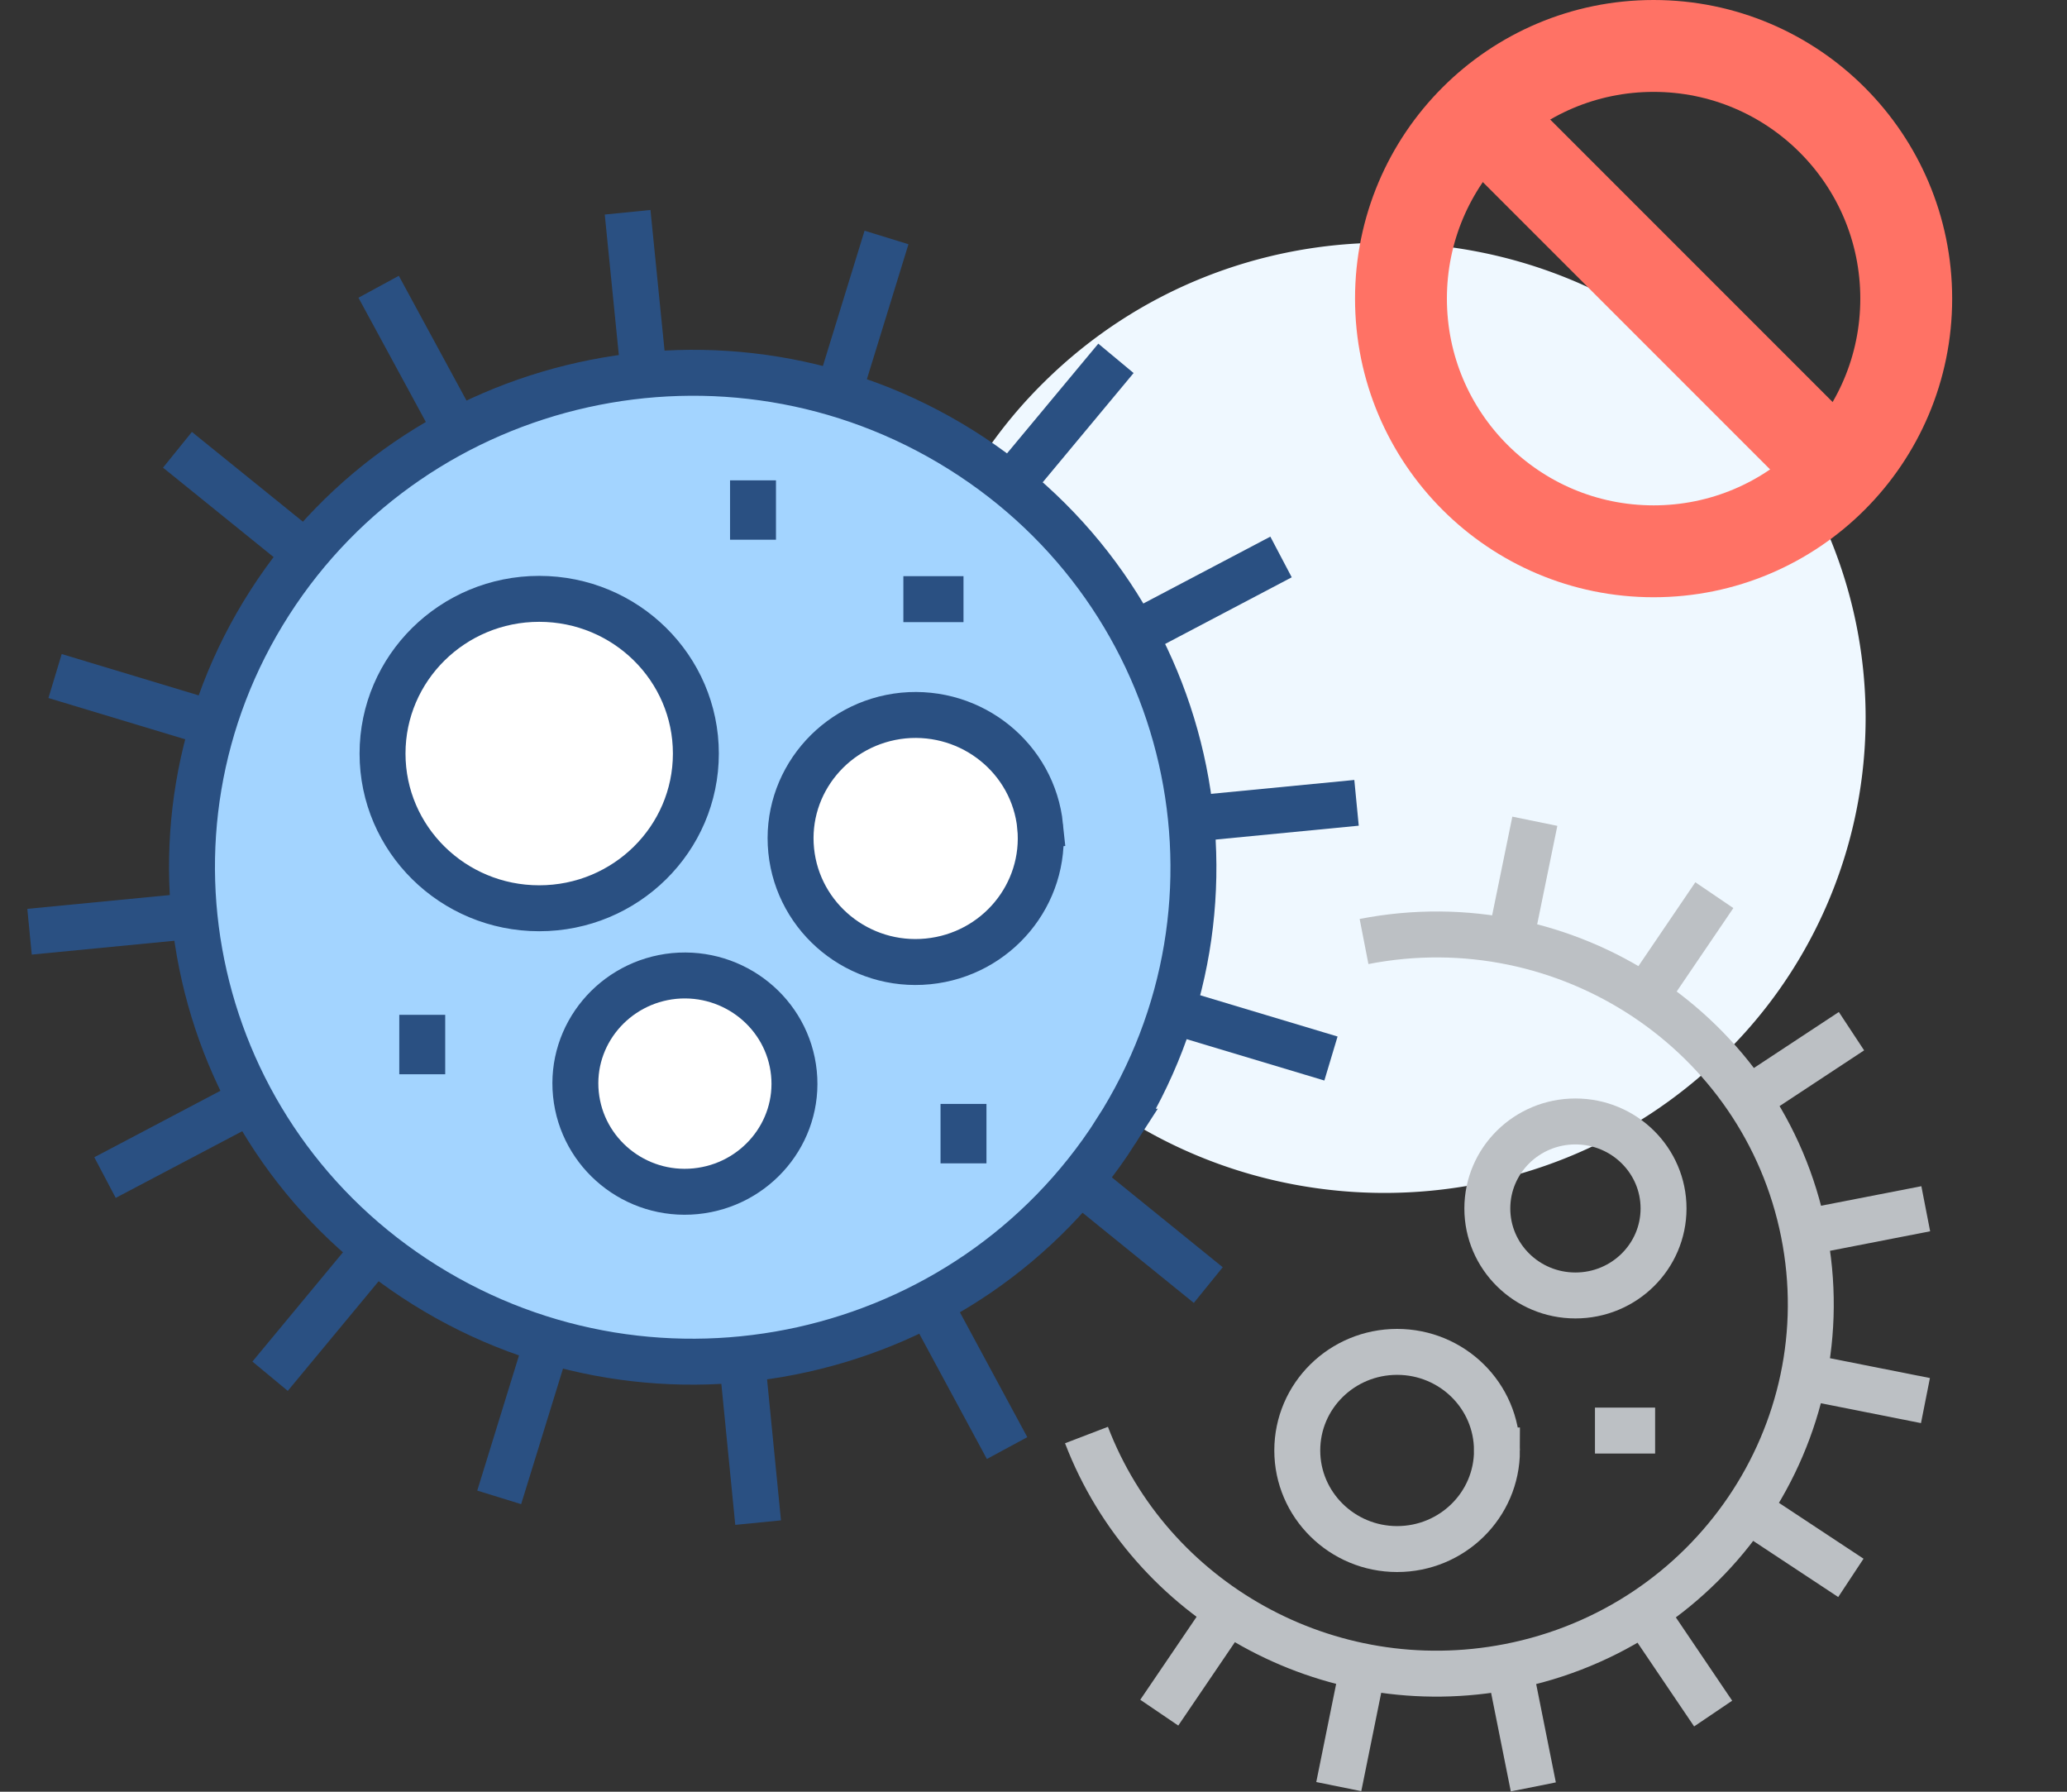 <svg width="90" height="78" fill="none" xmlns="http://www.w3.org/2000/svg"><rect width="100%" height="100%" fill="#333333" stroke="none"/><path d="M75.121 45.85a20.498 20.498 0 0 0-.05-29.25c-8.195-8.063-21.46-8.041-29.626.05a20.497 20.497 0 0 0 .05 29.25c8.195 8.063 21.459 8.04 29.626-.05z" fill="#EFF8FF"/><path d="M59.392 40.987c8.825-1.719 17.4 3.956 19.142 12.669 1.741 8.712-4.007 17.18-12.831 18.899-7.921 1.538-15.633-2.87-18.396-10.083M66.763 77.79l-1.073-5.365M83.85 52.621l-5.316 1.035M80.59 68.69l-4.583-3.026M53.54 70.047l-3.064 4.511M74.645 38.97l-2.959 4.357M58.292 77.777l1.087-5.365M66.829 35.752l-1.048 5.119M74.593 74.597l-3.077-4.55M78.495 59.912l5.342 1.06M80.616 44.891l-4.452 2.934" stroke="#BCC0C4" stroke-width="2" stroke-miterlimit="10"/><path d="M65.18 63.144c0 2.378-1.952 4.292-4.348 4.292s-4.347-1.927-4.347-4.292c0-2.379 1.951-4.292 4.347-4.292 2.396 0 4.347 1.913 4.347 4.292zM68.596 56.396c2.12 0 3.837-1.696 3.837-3.788 0-2.091-1.718-3.787-3.837-3.787-2.118 0-3.836 1.696-3.836 3.788 0 2.091 1.718 3.787 3.836 3.787z" stroke="#BCC0C4" stroke-width="2" stroke-miterlimit="10"/><path d="M48.58 49.267c6.44-10.044 3.415-23.34-6.757-29.698-10.172-6.358-23.64-3.37-30.08 6.672-6.44 10.044-3.414 23.34 6.758 29.698 10.173 6.358 23.64 3.37 30.08-6.672z" fill="#A3D4FF" stroke="#2A5082" stroke-width="2" stroke-miterlimit="10"/><path d="M23.478 39.54c3.767 0 6.821-3.016 6.821-6.735 0-3.72-3.054-6.735-6.821-6.735-3.768 0-6.822 3.015-6.822 6.735s3.055 6.735 6.822 6.735zM45.29 35.972c.289 2.96-1.898 5.584-4.883 5.881-2.998.298-5.656-1.874-5.957-4.821-.301-2.96 1.898-5.584 4.883-5.882 2.999-.284 5.657 1.875 5.958 4.822zM34.568 46.714c.262 2.585-1.663 4.886-4.282 5.145-2.618.258-4.949-1.642-5.21-4.227-.263-2.586 1.662-4.887 4.28-5.145 2.62-.246 4.95 1.642 5.212 4.227z" fill="#fff" stroke="#2A5082" stroke-width="2" stroke-miterlimit="10"/><path d="M33.01 66.285l-.72-7.29M27.327 9.24l.694 6.928M59.065 34.95l-7.215.699M8.486 39.863l-7.2.698M52.61 55.944l-5.696-4.615M13.226 24.027l-5.499-4.446M16.42 54.29l-4.66 5.622M48.59 15.6l-4.517 5.429M21.736 65.186l2.16-6.993M38.6 10.338l-2.055 6.67M16.486 12.484l3.339 6.153M43.85 63.04l-3.482-6.45M2.398 29.43l6.86 2.07M50.973 43.986l6.979 2.095M55.778 24.247l-6.337 3.335M11 47.877l-6.428 3.387M32.787 20.912v2.585M18.385 44.18v2.586M41.952 48.058v2.586M39.334 26.083h2.618" stroke="#2A5082" stroke-width="2" stroke-miterlimit="10"/><path d="M69.447 62.278h2.619" stroke="#BCC0C4" stroke-width="2" stroke-miterlimit="10"/><circle cx="72" cy="13" r="11" stroke="#FF7265" stroke-width="4"/><path stroke="#FF7265" stroke-width="4" d="M63.96 4.495L80.505 21.04"/></svg>